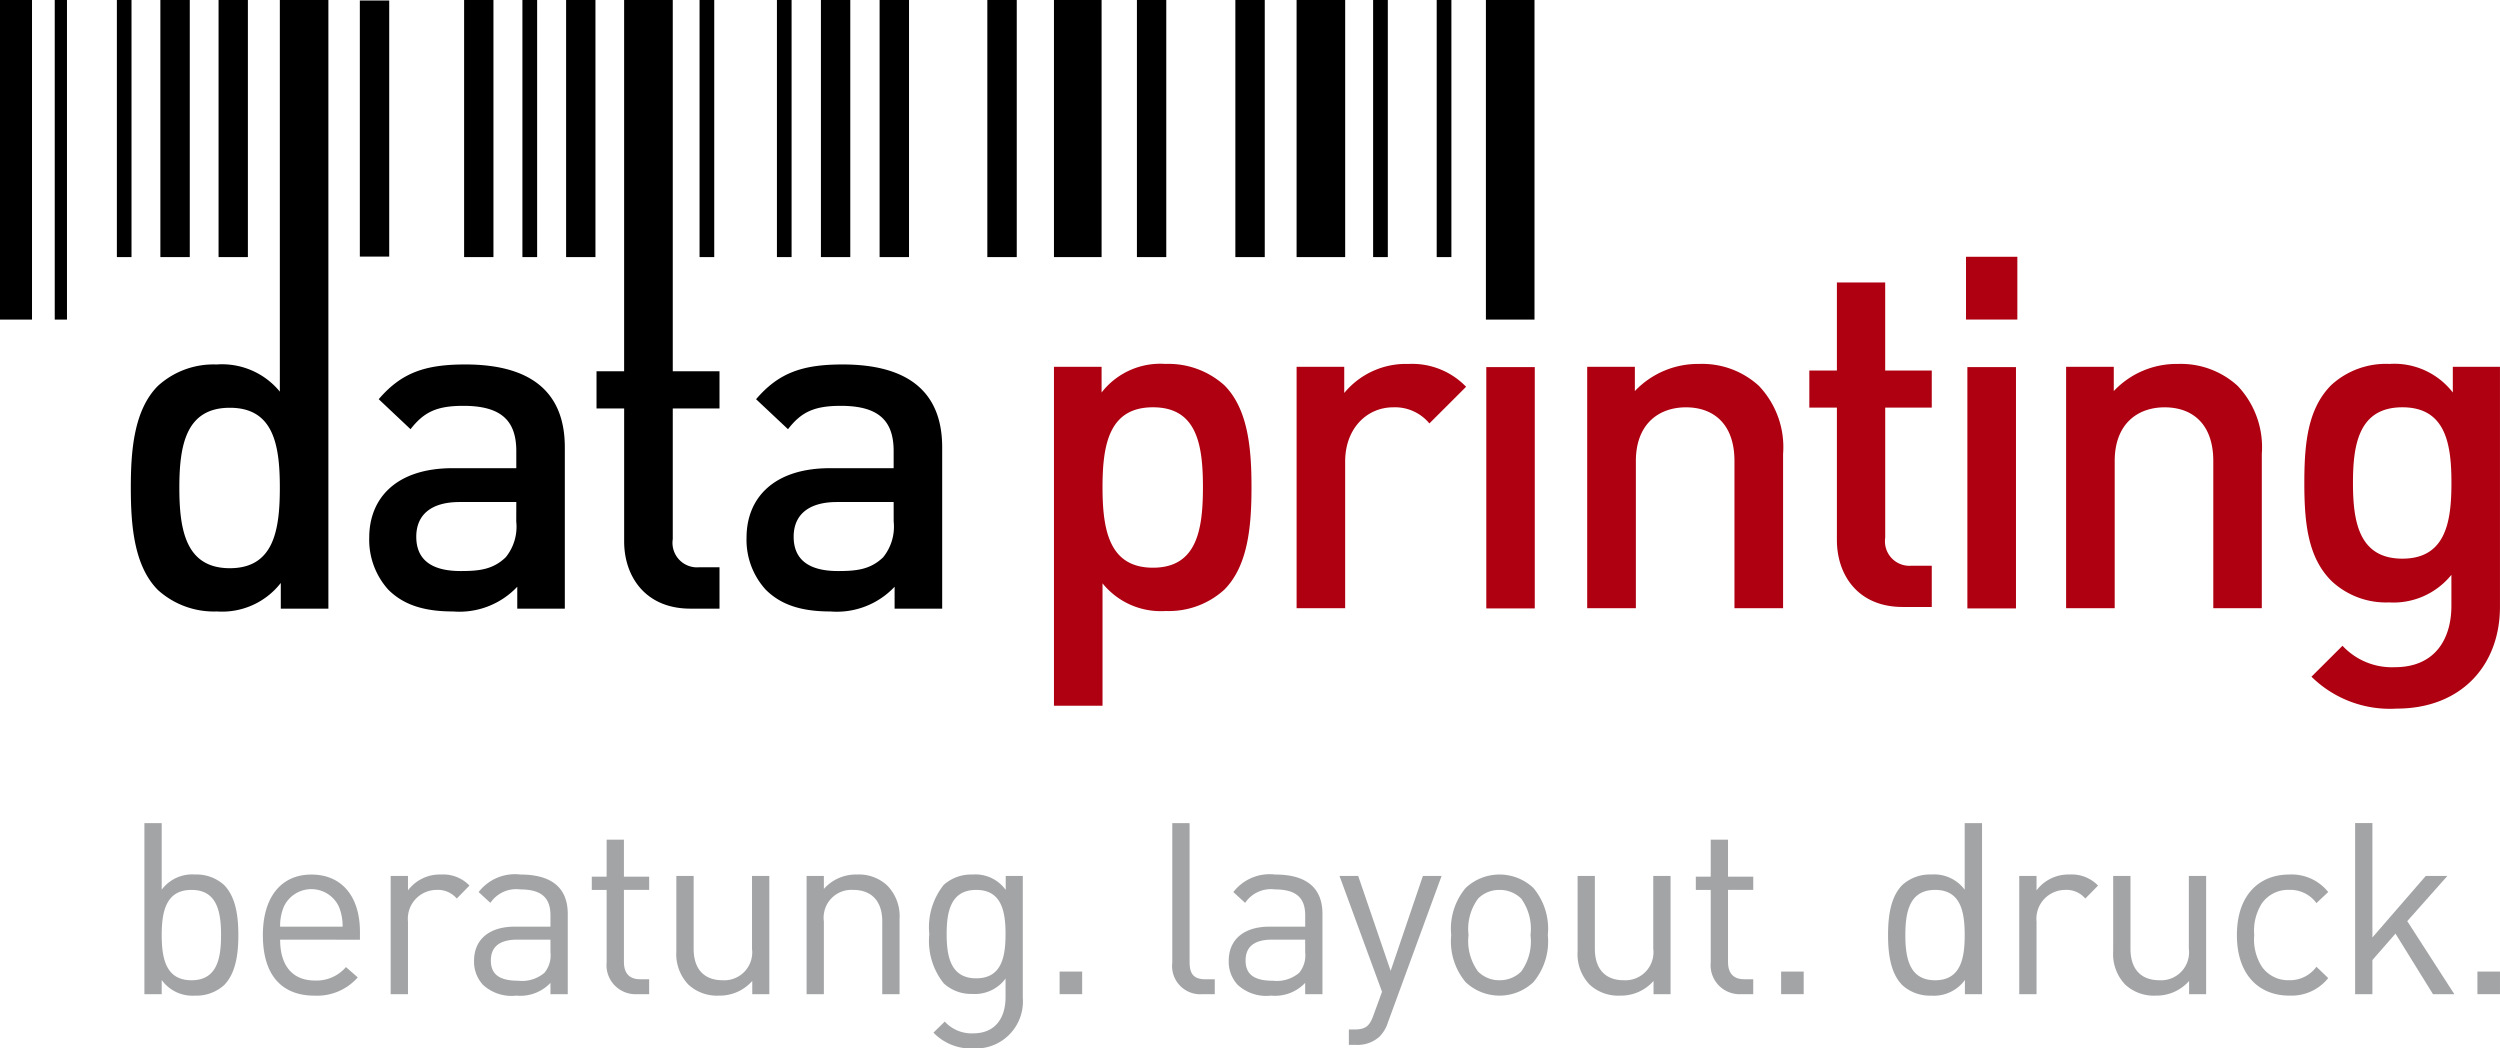 <svg xmlns="http://www.w3.org/2000/svg" xmlns:xlink="http://www.w3.org/1999/xlink" width="214" height="89.749" viewBox="0 0 214 89.749">
  <defs>
    <clipPath id="clip-path">
      <rect id="Rechteck_22" data-name="Rechteck 22" width="214" height="60.657"/>
    </clipPath>
    <clipPath id="clip-path-2">
      <rect id="Rechteck_74" data-name="Rechteck 74" width="201.64" height="19.291" fill="none"/>
    </clipPath>
  </defs>
  <g id="Gruppe_63" data-name="Gruppe 63" transform="translate(-64 -84)">
    <g id="Logo" transform="translate(64 84)">
      <g id="Gruppe_1" data-name="Gruppe 1" clip-path="url(#clip-path)">
        <path id="Pfad_1" data-name="Pfad 1" d="M86.494,31.325" transform="translate(58.612 21.227)"/>
        <path id="Pfad_2" data-name="Pfad 2" d="M31.513,39.5V37.625a6.81,6.81,0,0,1-5.5,2.116c-2.567,0-4.281-.607-5.546-1.871a6.382,6.382,0,0,1-1.626-4.442c0-3.463,2.4-5.951,7.13-5.951H31.43v-1.47c0-2.609-1.305-3.867-4.526-3.867-2.283,0-3.384.527-4.526,2l-2.724-2.568c1.954-2.282,3.988-2.974,7.414-2.974,5.662,0,8.516,2.4,8.516,7.09V39.5Zm-.082-9.126H26.574c-2.443,0-3.706,1.1-3.706,2.971s1.184,2.936,3.793,2.936c1.59,0,2.766-.124,3.865-1.179a4.145,4.145,0,0,0,.9-3.057Z" transform="translate(12.765 12.6)"/>
        <path id="Pfad_3" data-name="Pfad 3" d="M50.766,39.5V37.625a6.789,6.789,0,0,1-5.5,2.116c-2.567,0-4.276-.607-5.538-1.871a6.328,6.328,0,0,1-1.636-4.442c0-3.463,2.4-5.951,7.133-5.951h5.459v-1.47c0-2.609-1.3-3.867-4.518-3.867-2.283,0-3.389.527-4.525,2l-2.733-2.568c1.953-2.282,4-2.974,7.412-2.974,5.665,0,8.519,2.4,8.519,7.09V39.5Zm-.082-9.126h-4.85c-2.444,0-3.709,1.1-3.709,2.971s1.188,2.936,3.793,2.936c1.589,0,2.773-.124,3.869-1.179a4.161,4.161,0,0,0,.9-3.057Z" transform="translate(25.812 12.6)"/>
        <rect id="Rechteck_1" data-name="Rechteck 1" width="1.047" height="27.359" transform="translate(4.686 -0.002)"/>
        <rect id="Rechteck_2" data-name="Rechteck 2" width="2.74" height="27.359" transform="translate(0 -0.002)"/>
        <rect id="Rechteck_3" data-name="Rechteck 3" width="2.51" height="22.007" transform="translate(18.709)"/>
        <rect id="Rechteck_4" data-name="Rechteck 4" width="2.511" height="22.007" transform="translate(48.459)"/>
        <rect id="Rechteck_5" data-name="Rechteck 5" width="2.513" height="22.007" transform="translate(70.271)"/>
        <rect id="Rechteck_6" data-name="Rechteck 6" width="2.518" height="22.007" transform="translate(75.294)"/>
        <rect id="Rechteck_7" data-name="Rechteck 7" width="2.518" height="22.007" transform="translate(84.516)"/>
        <path id="Pfad_4" data-name="Pfad 4" d="M5.963,0H7.216V22.007H5.963" transform="translate(4.041 0)"/>
        <path id="Pfad_5" data-name="Pfad 5" d="M8.183,0H10.7V22.007H8.183" transform="translate(5.545 0)"/>
        <rect id="Rechteck_8" data-name="Rechteck 8" width="2.515" height="21.92" transform="translate(30.802 0.044)"/>
        <rect id="Rechteck_9" data-name="Rechteck 9" width="2.511" height="22.007" transform="translate(39.728)"/>
        <rect id="Rechteck_10" data-name="Rechteck 10" width="1.257" height="22.007" transform="translate(59.882)"/>
        <rect id="Rechteck_11" data-name="Rechteck 11" width="1.255" height="22.007" transform="translate(66.505)"/>
        <rect id="Rechteck_12" data-name="Rechteck 12" width="1.26" height="22.007" transform="translate(44.719)"/>
        <rect id="Rechteck_13" data-name="Rechteck 13" width="2.513" height="22.007" transform="translate(97.32)"/>
        <rect id="Rechteck_14" data-name="Rechteck 14" width="2.516" height="22.007" transform="translate(105.747)"/>
        <rect id="Rechteck_15" data-name="Rechteck 15" width="1.258" height="22.007" transform="translate(117.539)"/>
        <rect id="Rechteck_16" data-name="Rechteck 16" width="1.258" height="22.007" transform="translate(122.981)"/>
        <path id="Pfad_6" data-name="Pfad 6" d="M38.476,52.1c-3.872,0-5.674-2.773-5.674-5.756V34.964H30.437V31.783H32.8V0h4.164V31.783h4v3.181h-4v11.18a2.1,2.1,0,0,0,2.283,2.412h1.718V52.1Z" transform="translate(20.625 0)"/>
        <path id="Pfad_7" data-name="Pfad 7" d="M77.524,23.661a3.822,3.822,0,0,0-3.094-1.379c-2.238,0-4.115,1.788-4.115,4.642V39.478H66.158V18.814h4.078v2.241a6.843,6.843,0,0,1,5.5-2.485,6.412,6.412,0,0,1,4.931,1.954Z" transform="translate(44.831 12.584)" fill="#ae0010"/>
        <path id="Pfad_8" data-name="Pfad 8" d="M93.591,39.477V26.884c0-3.224-1.839-4.6-4.149-4.6-2.329,0-4.291,1.426-4.291,4.6V39.477H80.985V18.815h4.08v2.077a7.444,7.444,0,0,1,5.514-2.322,7.18,7.18,0,0,1,5.1,1.874,7.6,7.6,0,0,1,2.074,5.825V39.477Z" transform="translate(54.879 12.583)" fill="#ae0010"/>
        <path id="Pfad_9" data-name="Pfad 9" d="M118.02,39.477V26.884c0-3.224-1.835-4.6-4.164-4.6s-4.276,1.426-4.276,4.6V39.477h-4.159V18.815h4.08v2.077A7.381,7.381,0,0,1,115,18.57a7.2,7.2,0,0,1,5.1,1.874,7.619,7.619,0,0,1,2.072,5.825V39.477Z" transform="translate(71.438 12.583)" fill="#ae0010"/>
        <path id="Pfad_10" data-name="Pfad 10" d="M125.485,48.073a9.562,9.562,0,0,1-7.3-2.731l2.657-2.647a5.778,5.778,0,0,0,4.479,1.834c3.5,0,4.843-2.486,4.843-5.254V36.623a6.37,6.37,0,0,1-5.342,2.36,6.808,6.808,0,0,1-4.924-1.837c-2-1.991-2.324-4.885-2.324-8.39s.324-6.4,2.324-8.395a6.929,6.929,0,0,1,4.968-1.792,6.327,6.327,0,0,1,5.419,2.446v-2.2h4.036V39.353c0,5.048-3.345,8.72-8.839,8.72m.485-25.792c-3.745,0-4.229,3.218-4.229,6.476s.485,6.481,4.229,6.481,4.2-3.218,4.2-6.481-.453-6.476-4.2-6.476" transform="translate(79.676 12.583)" fill="#ae0010"/>
        <rect id="Rechteck_17" data-name="Rechteck 17" width="4.159" height="20.657" transform="translate(168.408 31.424)" fill="#ae0010"/>
        <path id="Pfad_11" data-name="Pfad 11" d="M100.314,13.1h0v5.373h4.394V13.1Z" transform="translate(67.977 8.88)" fill="#ae0010"/>
        <rect id="Rechteck_18" data-name="Rechteck 18" width="4.149" height="20.657" transform="translate(127.227 31.424)" fill="#ae0010"/>
        <path id="Pfad_12" data-name="Pfad 12" d="M100.318,42.19c-3.86,0-5.639-2.765-5.639-5.729V25.121h-2.36V21.952h2.36V14.413h4.135v7.539H102.8v3.169H98.815V36.258a2.1,2.1,0,0,0,2.273,2.4H102.8V42.19Z" transform="translate(62.559 9.767)" fill="#ae0010"/>
        <path id="Pfad_13" data-name="Pfad 13" d="M68.367,37.886a7.05,7.05,0,0,1-5.011,1.832,6.411,6.411,0,0,1-5.422-2.367V47.83H53.777V18.815h4.077v2.2a6.357,6.357,0,0,1,5.461-2.446A7.155,7.155,0,0,1,68.367,20.4c2.075,2.077,2.319,5.582,2.319,8.719s-.243,6.68-2.319,8.764M62.252,22.281c-3.748,0-4.318,3.177-4.318,6.841s.57,6.89,4.318,6.89,4.278-3.223,4.278-6.89-.53-6.841-4.278-6.841" transform="translate(36.442 12.583)" fill="#ae0010"/>
        <rect id="Rechteck_19" data-name="Rechteck 19" width="4.159" height="27.359" transform="translate(127.194 -0.002)"/>
        <path id="Pfad_14" data-name="Pfad 14" d="M19.513,52.1V49.9a6.362,6.362,0,0,1-5.466,2.441A7.149,7.149,0,0,1,9,50.509c-2.075-2.08-2.325-5.623-2.325-8.759S6.924,35.106,9,33.028A7.055,7.055,0,0,1,14.009,31.2a6.389,6.389,0,0,1,5.422,2.324V0h4.156V52.1ZM15.151,34.905c-3.746,0-4.322,3.179-4.322,6.845s.575,6.888,4.322,6.888,4.28-3.223,4.28-6.888-.533-6.845-4.28-6.845" transform="translate(4.523 0)"/>
        <rect id="Rechteck_20" data-name="Rechteck 20" width="4.077" height="22.007" transform="translate(90.219)"/>
        <rect id="Rechteck_21" data-name="Rechteck 21" width="4.159" height="22.007" transform="translate(110.988)"/>
      </g>
    </g>
    <g id="Gruppe_27" data-name="Gruppe 27" transform="translate(76.36 154.458)">
      <g id="Gruppe_12" data-name="Gruppe 12" clip-path="url(#clip-path-2)">
        <path id="Pfad_17" data-name="Pfad 17" d="M6.807,13.883a3.526,3.526,0,0,1-2.469.884,3.24,3.24,0,0,1-2.856-1.337v1.213H0V0H1.482V5.7A3.251,3.251,0,0,1,4.338,4.4a3.526,3.526,0,0,1,2.469.884C7.836,6.314,8.043,8,8.043,9.584s-.207,3.27-1.235,4.3M4.031,5.718c-2.2,0-2.549,1.892-2.549,3.867s.348,3.867,2.549,3.867,2.531-1.892,2.531-3.867-.33-3.867-2.531-3.867" transform="translate(0 0)" fill="#a2a4a6"/>
        <path id="Pfad_18" data-name="Pfad 18" d="M8.875,8.784c0,2.221,1.05,3.5,2.984,3.5a3.32,3.32,0,0,0,2.652-1.152l1.009.884a4.638,4.638,0,0,1-3.7,1.563c-2.672,0-4.422-1.6-4.422-5.183,0-3.27,1.582-5.183,4.153-5.183,2.615,0,4.157,1.892,4.157,4.9v.679Zm5.04-2.8a2.6,2.6,0,0,0-4.732,0,4.282,4.282,0,0,0-.309,1.687h5.349a4.332,4.332,0,0,0-.309-1.687" transform="translate(2.744 1.191)" fill="#a2a4a6"/>
        <path id="Pfad_19" data-name="Pfad 19" d="M21.031,5.267a2.118,2.118,0,0,0-1.748-.74,2.471,2.471,0,0,0-2.427,2.715v6.211H15.375V3.333h1.481V4.567A3.4,3.4,0,0,1,19.694,3.21a3.117,3.117,0,0,1,2.427.946Z" transform="translate(5.707 1.191)" fill="#a2a4a6"/>
        <path id="Pfad_20" data-name="Pfad 20" d="M27.12,13.453v-.967a3.554,3.554,0,0,1-2.919,1.09,3.607,3.607,0,0,1-2.86-.926,2.921,2.921,0,0,1-.761-2.057c0-1.769,1.235-2.921,3.5-2.921H27.12V6.706c0-1.481-.739-2.221-2.593-2.221a2.658,2.658,0,0,0-2.549,1.152l-1.006-.926a3.92,3.92,0,0,1,3.577-1.5c2.715,0,4.052,1.172,4.052,3.373v6.87Zm0-4.669H24.282c-1.522,0-2.264.617-2.264,1.789S22.74,12.3,24.344,12.3a2.958,2.958,0,0,0,2.262-.679,2.332,2.332,0,0,0,.514-1.748Z" transform="translate(7.639 1.191)" fill="#a2a4a6"/>
        <path id="Pfad_21" data-name="Pfad 21" d="M31.8,14.26A2.483,2.483,0,0,1,29.2,11.545V5.334H27.93V4.2H29.2V1.035h1.481V4.2h2.16v1.13h-2.16V11.5c0,.926.432,1.481,1.379,1.481h.78V14.26Z" transform="translate(10.367 0.384)" fill="#a2a4a6"/>
        <path id="Pfad_22" data-name="Pfad 22" d="M39.708,13.419V12.288a3.71,3.71,0,0,1-2.86,1.255,3.591,3.591,0,0,1-2.611-.946,3.769,3.769,0,0,1-1.028-2.838V3.3H34.69V9.532c0,1.789.945,2.694,2.469,2.694a2.393,2.393,0,0,0,2.527-2.694V3.3h1.481V13.419Z" transform="translate(12.326 1.224)" fill="#a2a4a6"/>
        <path id="Pfad_23" data-name="Pfad 23" d="M47.817,13.453V7.221c0-1.789-.967-2.694-2.487-2.694a2.38,2.38,0,0,0-2.511,2.694v6.232H41.34V3.333h1.479V4.444a3.651,3.651,0,0,1,2.84-1.234,3.541,3.541,0,0,1,2.589.946A3.735,3.735,0,0,1,49.3,6.974v6.479Z" transform="translate(15.344 1.191)" fill="#a2a4a6"/>
        <path id="Pfad_24" data-name="Pfad 24" d="M52.788,18.1a4.463,4.463,0,0,1-3.433-1.356l.967-.946a3.112,3.112,0,0,0,2.427,1.008c1.954,0,2.777-1.378,2.777-3.106V12.116a3.26,3.26,0,0,1-2.838,1.316,3.48,3.48,0,0,1-2.448-.9A5.811,5.811,0,0,1,49,8.311a5.811,5.811,0,0,1,1.235-4.216,3.525,3.525,0,0,1,2.468-.884,3.188,3.188,0,0,1,2.837,1.316V3.333h1.462V13.761A4.027,4.027,0,0,1,52.788,18.1m.228-13.573c-2.2,0-2.531,1.892-2.531,3.784s.33,3.784,2.531,3.784,2.509-1.892,2.509-3.784-.309-3.784-2.509-3.784" transform="translate(18.189 1.191)" fill="#a2a4a6"/>
        <rect id="Rechteck_71" data-name="Rechteck 71" width="1.931" height="1.933" transform="translate(78.342 12.709)" fill="#a2a4a6"/>
        <path id="Pfad_25" data-name="Pfad 25" d="M66.741,14.644A2.41,2.41,0,0,1,64.17,11.95V0h1.481V11.888c0,.987.326,1.481,1.355,1.481h.8v1.275Z" transform="translate(23.818 0)" fill="#a2a4a6"/>
        <path id="Pfad_26" data-name="Pfad 26" d="M74.236,13.453v-.967a3.56,3.56,0,0,1-2.922,1.09,3.6,3.6,0,0,1-2.858-.926,2.91,2.91,0,0,1-.762-2.057c0-1.769,1.234-2.921,3.5-2.921h3.045V6.706c0-1.481-.742-2.221-2.593-2.221a2.653,2.653,0,0,0-2.549,1.152l-1.009-.926a3.923,3.923,0,0,1,3.58-1.5c2.714,0,4.049,1.172,4.049,3.373v6.87Zm0-4.669H71.4c-1.525,0-2.264.617-2.264,1.789s.721,1.728,2.326,1.728a2.962,2.962,0,0,0,2.262-.679,2.343,2.343,0,0,0,.514-1.748Z" transform="translate(25.126 1.191)" fill="#a2a4a6"/>
        <path id="Pfad_27" data-name="Pfad 27" d="M78.742,15.867a2.942,2.942,0,0,1-.717,1.193,2.785,2.785,0,0,1-1.977.7H75.41V16.443h.452c1.028,0,1.337-.329,1.666-1.255l.721-1.974L74.609,3.3h1.6l2.778,8.124L81.746,3.3h1.6Z" transform="translate(27.693 1.224)" fill="#a2a4a6"/>
        <path id="Pfad_28" data-name="Pfad 28" d="M88.617,12.424a4.225,4.225,0,0,1-5.8,0,5.432,5.432,0,0,1-1.234-4.031,5.432,5.432,0,0,1,1.234-4.031,4.225,4.225,0,0,1,5.8,0,5.432,5.432,0,0,1,1.234,4.031,5.432,5.432,0,0,1-1.234,4.031M87.569,5.267a2.6,2.6,0,0,0-1.854-.74,2.55,2.55,0,0,0-1.829.74,4.41,4.41,0,0,0-.821,3.126,4.41,4.41,0,0,0,.821,3.126,2.55,2.55,0,0,0,1.829.74,2.6,2.6,0,0,0,1.854-.74,4.415,4.415,0,0,0,.8-3.126,4.415,4.415,0,0,0-.8-3.126" transform="translate(30.282 1.191)" fill="#a2a4a6"/>
        <path id="Pfad_29" data-name="Pfad 29" d="M95.972,13.419V12.288a3.7,3.7,0,0,1-2.858,1.255A3.591,3.591,0,0,1,90.5,12.6a3.769,3.769,0,0,1-1.028-2.838V3.3h1.478V9.532c0,1.789.947,2.694,2.469,2.694a2.4,2.4,0,0,0,2.53-2.694V3.3h1.481V13.419Z" transform="translate(33.21 1.224)" fill="#a2a4a6"/>
        <path id="Pfad_30" data-name="Pfad 30" d="M100.721,14.26a2.483,2.483,0,0,1-2.593-2.715V5.334H96.854V4.2h1.274V1.035h1.481V4.2h2.16v1.13h-2.16V11.5c0,.926.432,1.481,1.379,1.481h.78V14.26Z" transform="translate(35.949 0.384)" fill="#a2a4a6"/>
        <rect id="Rechteck_72" data-name="Rechteck 72" width="1.933" height="1.933" transform="translate(140.103 12.709)" fill="#a2a4a6"/>
        <path id="Pfad_31" data-name="Pfad 31" d="M115.433,14.644V13.431a3.274,3.274,0,0,1-2.878,1.337,3.519,3.519,0,0,1-2.467-.884c-1.028-1.028-1.234-2.715-1.234-4.3s.206-3.27,1.234-4.3a3.519,3.519,0,0,1,2.467-.884,3.259,3.259,0,0,1,2.86,1.3V0H116.9V14.644Zm-2.549-8.926c-2.2,0-2.549,1.892-2.549,3.867s.348,3.867,2.549,3.867,2.531-1.892,2.531-3.867-.33-3.867-2.531-3.867" transform="translate(40.403 0)" fill="#a2a4a6"/>
        <path id="Pfad_32" data-name="Pfad 32" d="M122.7,5.267a2.118,2.118,0,0,0-1.748-.74,2.471,2.471,0,0,0-2.427,2.715v6.211h-1.481V3.333h1.481V4.567a3.4,3.4,0,0,1,2.838-1.357,3.117,3.117,0,0,1,2.427.946Z" transform="translate(43.443 1.191)" fill="#a2a4a6"/>
        <path id="Pfad_33" data-name="Pfad 33" d="M129.407,13.419V12.288a3.71,3.71,0,0,1-2.86,1.255,3.591,3.591,0,0,1-2.611-.946,3.769,3.769,0,0,1-1.028-2.838V3.3h1.481V9.532c0,1.789.945,2.694,2.469,2.694a2.393,2.393,0,0,0,2.527-2.694V3.3h1.481V13.419Z" transform="translate(45.62 1.224)" fill="#a2a4a6"/>
        <path id="Pfad_34" data-name="Pfad 34" d="M135.116,13.576c-2.549,0-4.484-1.728-4.484-5.183s1.935-5.183,4.484-5.183a4,4,0,0,1,3.332,1.5l-1.008.946a2.774,2.774,0,0,0-2.324-1.133,2.743,2.743,0,0,0-2.343,1.152,4.336,4.336,0,0,0-.658,2.715,4.333,4.333,0,0,0,.658,2.715,2.74,2.74,0,0,0,2.343,1.152,2.8,2.8,0,0,0,2.324-1.152l1.008.967a4,4,0,0,1-3.332,1.5" transform="translate(48.487 1.191)" fill="#a2a4a6"/>
        <path id="Pfad_35" data-name="Pfad 35" d="M144.677,14.644l-3.209-5.183-1.976,2.262v2.921h-1.481V0h1.481V9.79l4.566-5.265h1.85l-3.432,3.867,4.03,6.253Z" transform="translate(51.226 -0.001)" fill="#a2a4a6"/>
        <rect id="Rechteck_73" data-name="Rechteck 73" width="1.931" height="1.933" transform="translate(199.708 12.709)" fill="#a2a4a6"/>
      </g>
    </g>
  </g>
</svg>
